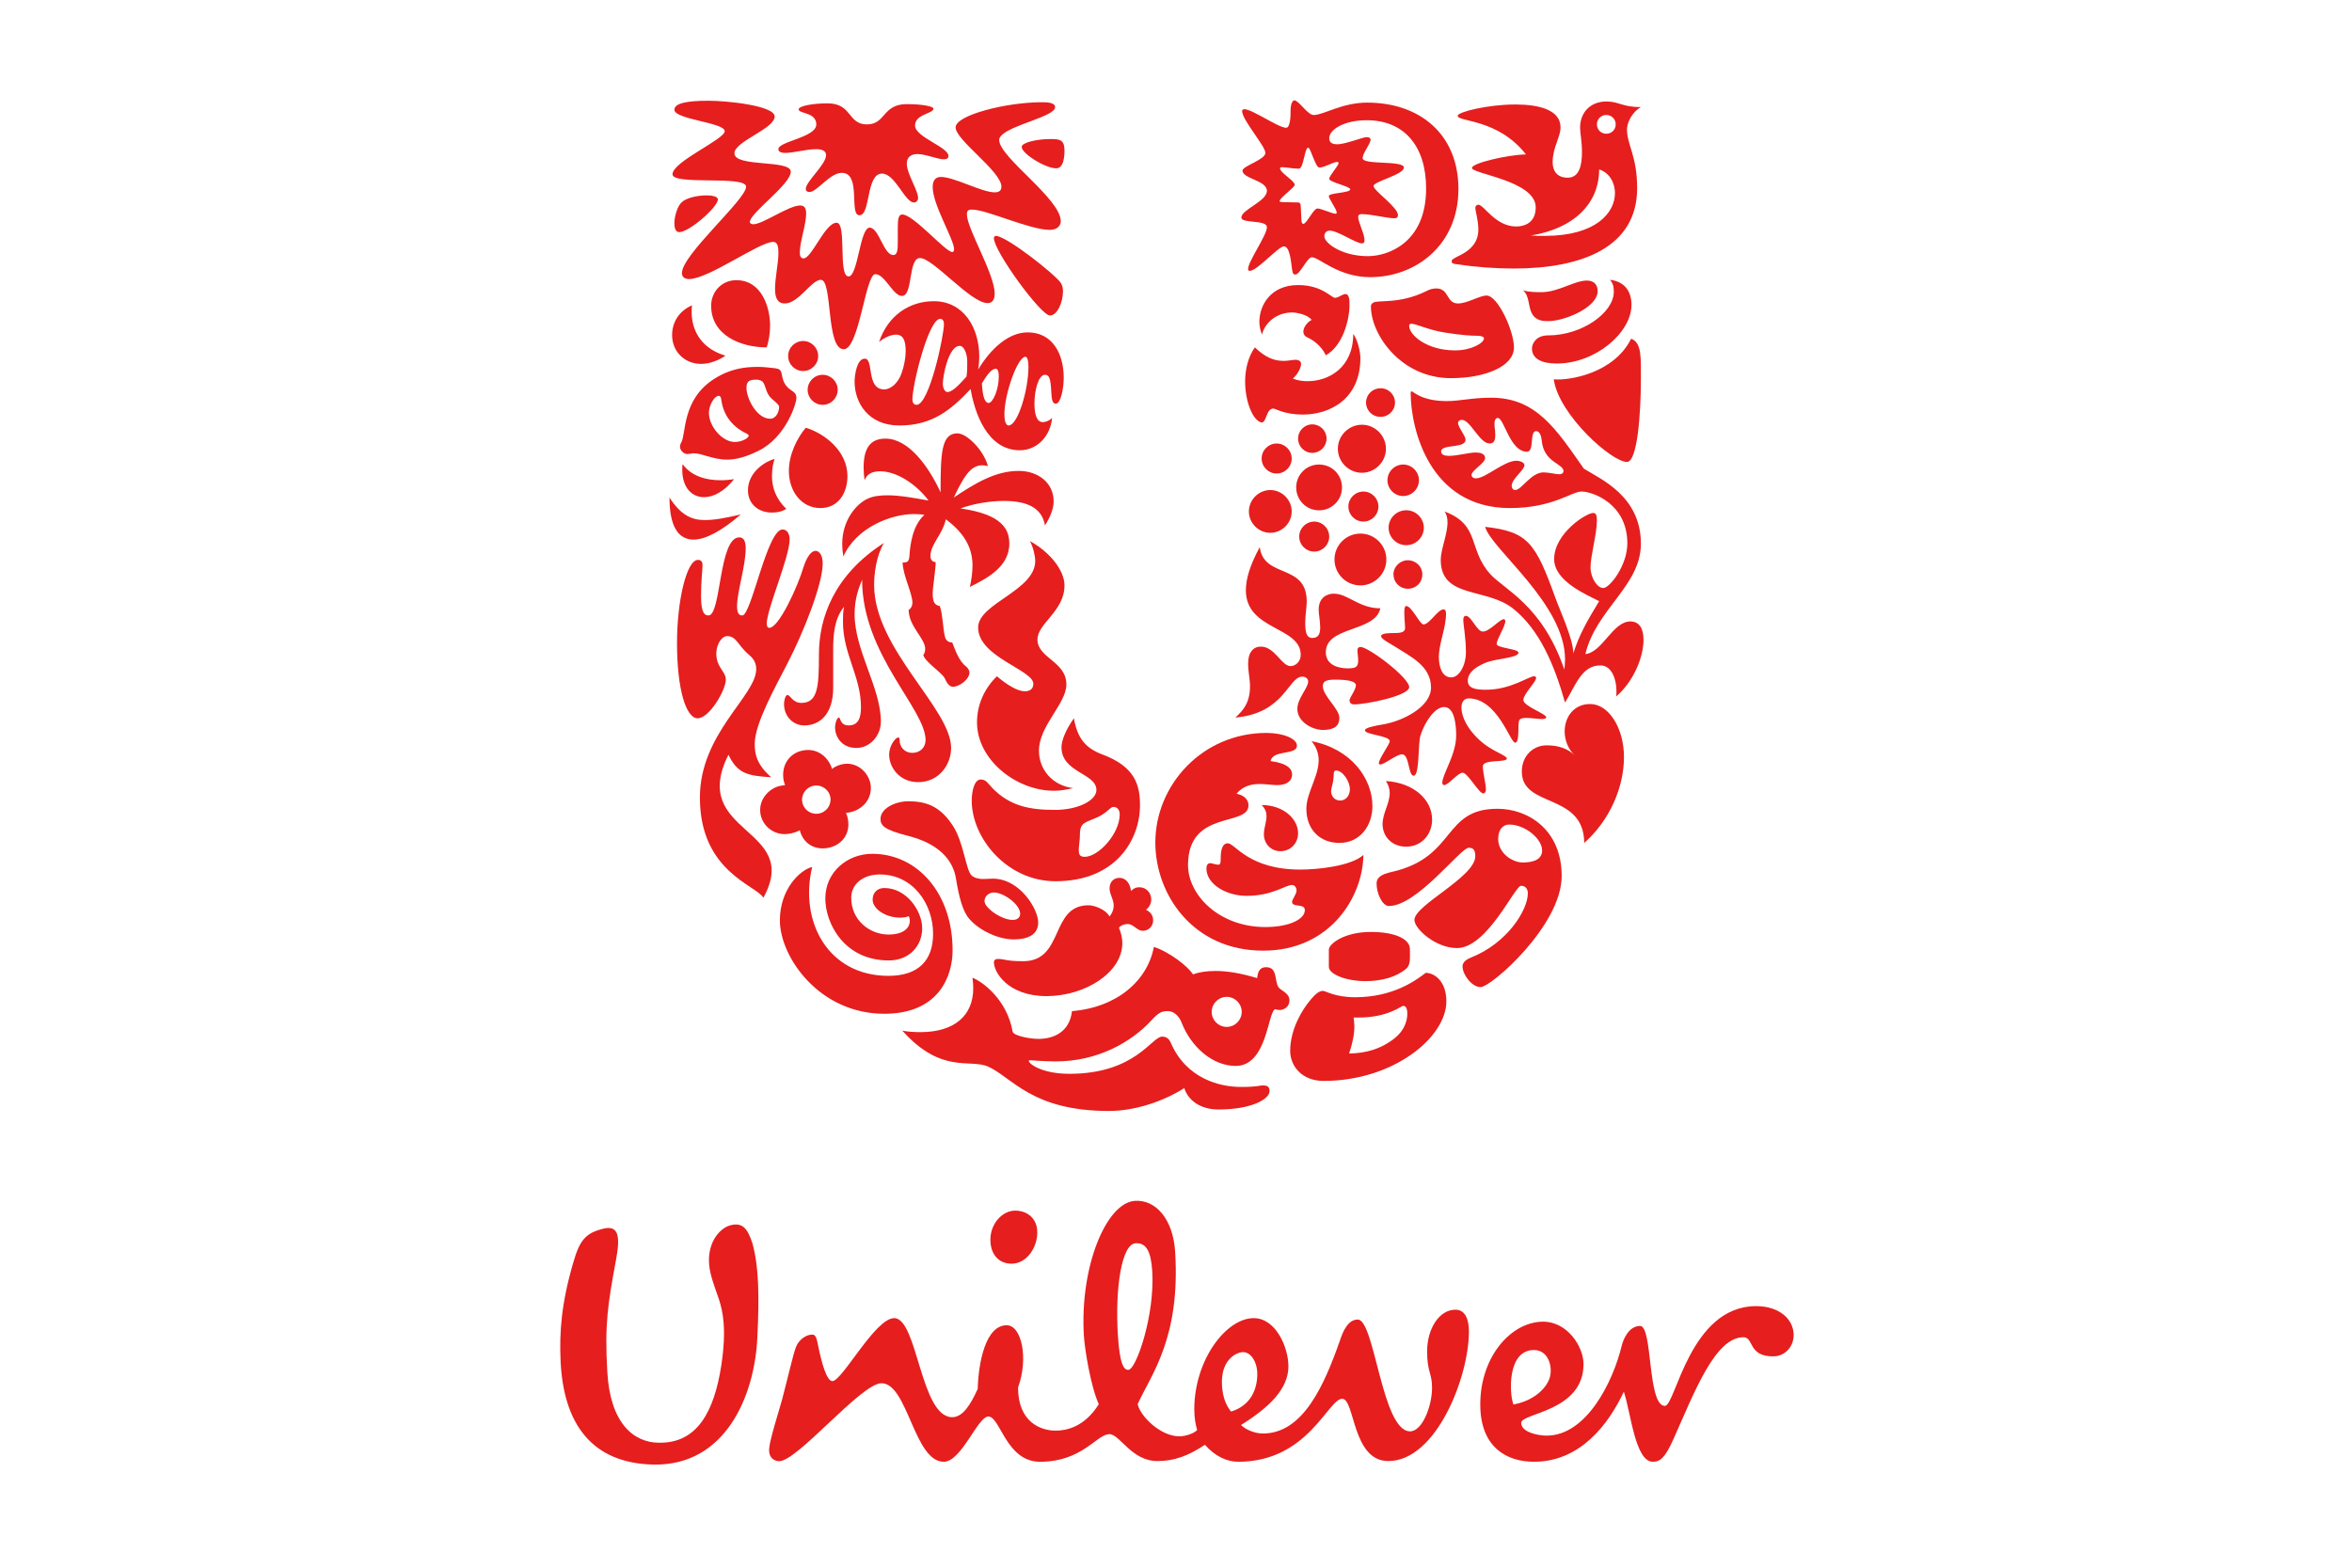 <?xml version="1.0" encoding="utf-8"?>
<!-- Generator: Adobe Illustrator 24.1.0, SVG Export Plug-In . SVG Version: 6.00 Build 0)  -->
<svg version="1.1" id="Ebene_1" xmlns="http://www.w3.org/2000/svg" xmlns:xlink="http://www.w3.org/1999/xlink" x="0px" y="0px"
	 viewBox="0 0 2260 1506.67" style="enable-background:new 0 0 2260 1506.67;" xml:space="preserve">
<style type="text/css">
	.st0{fill:#E61E1E;}
</style>
<g>
	<path class="st0" d="M1014.29,1374.95c10.19,0,27.72-3.3,41.5-25.39c-7.88-17.52-13.49-52.92-14.3-65.8
		c-4.07-65.93,21.34-127.95,49.15-129.65c20.37-1.23,36.68,18.06,38.56,49.3c5,82.15-22.35,116.45-36.03,146.01
		c2.31,11.47,21.75,31,40.11,31c6.78,0,14.98-3.4,17.04-6.14c-1.37-4.73-2.75-10.86-2.75-19.72c0-47.6,30.61-87.73,57.13-87.73
		c21.08,0,33.31,27.88,33.31,46.27c0,21.73-18.36,39.45-45.55,56.45c4.77,4.72,13.57,8.16,21.08,8.16
		c38.78,0,59.09-46.94,74.12-89.79c2.72-8.19,7.49-19.74,16.99-19.74c16.34,0,23.15,107.45,50.29,107.45
		c11.58,0,21.1-23.82,21.1-42.13c0-13.6-4.75-14.97-4.75-34.7c0-21.73,11.57-40.08,27.22-40.08c9.52,0,12.95,9.46,12.95,21.01
		c0,43.52-31.31,124.46-77.5,124.46c-34.74,0-32.02-59.83-44.25-59.83c-13.66,0-32.7,60.52-99.96,60.52
		c-10.94,0-22.46-5.44-31.95-16.34c-16.32,10.91-29.96,15.65-45.6,15.65c-25.13,0-36.01-25.84-46.21-25.84
		c-12.26,0-25.82,26.53-66.66,26.53c-32.63,0-38.09-43.49-49.61-43.49c-10.23,0-25.86,43.49-42.84,43.49
		c-28.6,0-34.67-75.48-59.87-75.48c-19.72,0-82.03,76.66-98.94,74.91c-6.81-0.71-9.66-5.81-8.95-12.6
		c0.95-9.4,9.05-34.58,12.34-46.5c5.5-20.67,10.55-43.34,13.36-50.58c2.8-7.28,10.36-12.49,16.41-11.92
		c3.06,0.29,3.98,5.98,4.92,10.68c3.43,16.81,8.23,33.96,13.64,33.96c9.54,0,41.1-60.52,59.44-60.52
		c22.48,0,25.17,95.21,55.74,95.21c10.23,0,17.73-12.21,24.5-27.21c0.7-25.21,7.48-61.16,27.88-61.16
		c14.3,0,21.12,31.93,10.87,59.83C978.24,1366.8,999.99,1374.95,1014.29,1374.95 M1558.27,1293.37
		c-8.43,34.95-33.97,86.37-72.09,86.37c-8.82,0-24.48-3.42-24.48-12.26c0-9.53,59.88-10.84,59.88-56.44
		c0-16.98-15.63-40.81-38.76-40.81c-30.6,0-60.45,33.34-60.45,79.58c0,41.45,25.76,55.06,51.58,55.06
		c44.92,0,72.09-36.76,86.37-67.34c6.82,20.4,10.86,67.34,27.91,67.34c6.78,0,11.57-3.41,19.75-21.75
		c20.33-45.59,40.07-97.93,67.3-97.93c10.17,0,4.08,18.38,28.55,18.38c11.54,0,19.66-9.52,19.66-20.45c0-15.65-14.26-27.84-36-27.84
		c-63.91,0-77.48,95.88-87.69,95.88c-17.02,0-11.57-76.84-23.83-76.84C1565.06,1274.33,1559.73,1287.3,1558.27,1293.37
		 M1107.18,1221.76c-1.19-18.99-5.78-27.57-15.99-26.89c-13.55,0.82-19.81,43.44-17.04,88.21c1.76,29.22,6.11,33.72,10.16,33.44
		C1091.81,1316.09,1109.79,1263.87,1107.18,1221.76 M996.59,1181.83c-0.96-10.89-9.5-18.33-21.07-18.33
		c-12.91,0-25.06,13.55-23.77,30.56c0.82,11.2,7.44,20.44,20.42,20.44C987.1,1214.5,997.97,1197.49,996.59,1181.83 M1208.11,1320.54
		c0-11.54-6.15-21.05-13.58-21.05c-6.18,0-20.42,6.76-20.42,28.54c0,17.06,6.07,25.15,8.83,28.6
		C1202.64,1350.51,1208.11,1334.14,1208.11,1320.54 M1473.94,1297.48c14.3,0,18.4,16.92,15,27.15
		c-3.44,10.19-15.65,21.79-34.7,25.19C1450.16,1339.6,1448.12,1297.48,1473.94,1297.48 M690.97,1249.2
		c-1.96-6.18-7.6-20.08-9.16-30.33c-3.4-22.72,8.48-37.68,19.39-41.11c12.25-3.41,17.02,2.72,21.75,17.02
		c6.13,21.75,6.81,50.29,4.75,91.09c-2.68,55.77-30.57,123.1-99.92,121.7c-59.86-1.31-86.35-40.09-89.1-99.24
		c-1.29-27.88,0.69-55.74,12.25-95.19c6.11-21.1,11.58-28.6,30.59-32.66c14.95-2.72,13.61,12.89,10.21,31.32
		c-7.46,40.79-10.91,60.48-8.16,106.74c2.67,48.95,25.16,68.01,49.64,68.01c36.71,0.69,53.02-29.9,59.85-74.14
		C698.46,1277.06,694.41,1260.06,690.97,1249.2 M1492.98,364.54c4.71,34.27,56.62,80.46,70.71,79.38c9.4-0.81,13-44.75,13-79.38
		c0-19.83,1.09-35.37-9.38-38.99C1550.7,359.12,1507.08,365.98,1492.98,364.54 M1495.86,349.38c37.49,0,71.8-29.94,71.8-56.29
		c0-12.28-5.79-22.38-20.58-24.17c2.52,3.25,3.61,5.78,3.61,11.54c0,19.85-30.26,41.87-63.12,41.87c-11.93,0-15.53,8.28-15.53,12.62
		C1472.05,345.06,1481.8,349.38,1495.86,349.38 M1487.93,308.61c-5.04,0-12.28,0-16.26-7.93c-3.25-6.5-2.17-16.97-8.3-21.67
		c6.13,1.8,12.64,1.8,17.7,1.8c16.26,0,31.79-11.18,43.7-11.18c7.86,0,10.39,5.07,10.39,10.1
		C1535.16,295.63,1503.11,308.61,1487.93,308.61 M680.82,591.49c12.25,0,9.72-75.06,29.58-75.06c4.69,0,6.13,4.69,6.13,10.48
		c0,16.95-8.3,41.85-8.3,55.55c0,6.86,1.8,9.03,5.05,9.03c8.67,0,23.82-82.64,38.62-82.64c4.69,0,6.85,4.69,6.85,9.4
		c0,17.31-22.01,67.1-22.01,81.18c0,2.15,0.73,3.96,2.52,3.96c9.03,0,27.07-38.96,32.83-58.44c3.25-10.11,7.59-15.53,11.55-15.53
		c3.61,0,6.86,3.98,6.86,12.28c0,19.48-18.06,65.3-33.91,95.99c-12.26,23.8-31.39,58.07-31.39,77.2c0,9.74,1.78,19.83,15.88,32.12
		c-23.11-1.44-32.49-3.61-41.13-21.65c-38.6,76.85,71.08,69.28,33.54,137.47c-6.86-12.25-60.98-24.89-60.98-96.34
		c0-61.7,54.12-97.77,54.12-123.41c0-5.03-1.77-9.37-6.49-13.35c-11.91-10.11-12.28-18.38-21.63-18.38
		c-6.88,0-15.18,15.86-6.53,29.93c2.9,4.69,5.43,7.57,5.43,11.91c0,10.09-15.89,37.15-27.05,37.15c-11.18,0-19.84-27.75-19.84-72.52
		c0-39.69,9.01-79.73,20.19-79.73c3.25,0,4.33,2.17,4.33,5.05c0,4.69-1.44,14.07-1.44,29.93
		C673.61,590.04,677.57,591.49,680.82,591.49"/>
	<path class="st0" d="M772.81,697.2c15.17,0,27.78-11.2,27.78-36.07v-36.82c0-14.06,1.09-29.93,10.48-41.13
		c-1.08,4.69-1.08,9.76-1.08,14.43c0,31.03,17.31,52.33,17.31,82.27c0,11.16-3.25,17.31-11.89,17.31c-8.32,0-7.59-7.59-9.4-7.59
		c-1.44,0-3.61,4.69-3.61,9.76c0,7.57,5.42,19.48,20.56,19.48c13.01,0,23.46-11.91,23.46-25.26c0-32.45-25.25-68.55-25.25-103.17
		c0-15.18,3.96-25.28,7.21-33.22c0,71.82,60.98,124.13,60.98,154.06c0,6.86-5.04,12.28-12.61,12.28c-8.32,0-12.28-6.5-12.28-11.57
		c0-2.52-0.37-3.23-1.44-3.23c-2.15,0-8.66,7.21-8.66,16.62c0,11.89,9.73,26.34,27.79,26.34c20.55,0,31.74-17.34,31.74-32.84
		c0-37.88-73.97-95.25-73.97-156.59c0-10.47,1.8-27.42,9.38-40.42c-47.64,30.66-62.41,71.45-62.41,107.18
		c0,31.03-1.08,46.51-16.95,46.51c-8.32,0-10.47-7.56-13.36-7.56c-2.18,0-3.25,6.49-3.25,8.28
		C753.33,689.61,763.09,697.2,772.81,697.2 M1398.12,336.75c15.89,0,27.81-7.21,27.81-11.55c0-1.43-2.17-2.52-6.88-2.52
		c-4.69,0-14.08-0.36-31.78-3.24c-15.17-2.54-26.73-8.3-31.07-8.3c-1.44,0-2.17,0.72-2.17,1.8
		C1354.05,322.32,1371.39,336.75,1398.12,336.75 M1319.47,290.93c4.58-3.07,24.91,1.79,51.21-11.2c2.86-1.62,6.09-2.49,9.37-2.52
		c12.65,0,9.38,14.43,20.97,14.43c9.01,0,20.58-7.59,27.44-7.59c10.76,0,26.28,33.93,26.28,49.8c0,18.41-27.72,29.59-60.6,29.59
		c-47.94,0-76.85-41.84-76.85-68.91C1317.29,292.37,1318.39,291.64,1319.47,290.93 M780.4,833.22c-11.9,2.9-31.03,21.63-31.03,51.26
		c0,35.35,37.89,89.84,100.31,89.84c52.66,0,65.66-36.44,65.66-61c0-54.49-33.54-92.74-77.2-92.74c-23.82,0-45.1,17.35-45.1,42.94
		c0,23.83,18.04,59.54,60.98,59.54c20.21,0,32.1-14.43,32.1-31.02c0-16.24-14.79-38.6-36.44-38.6c-6.5,0-11.18,4.3-11.18,11.16
		c0,8.65,11.91,17.33,26.7,17.33c3.61,0,6.49-0.71,7.95-1.44c0.71,1.08,1.08,2.89,1.08,4.33c0,8.3-7.96,13.36-20.21,13.36
		c-18.4,0-36.09-13.72-36.09-35.4c0-12.96,11.19-22.35,27.42-22.35c32.12,0,51.24,28.5,51.24,57.02c0,25.59-14.06,40.42-42.93,40.42
		C795.91,937.89,767.77,885.92,780.4,833.22 M1164.29,972.51c0.02,7.96,6.47,14.41,14.43,14.43c7.95,0,14.43-6.49,14.43-14.43
		s-6.48-14.45-14.43-14.45C1170.76,958.1,1164.32,964.55,1164.29,972.51 M1192.27,1044.63c17.3,0,16.41-1.44,21.83-1.44
		c5.4,0,5.78,3.25,5.78,5.42c0,7.94-17.7,17.7-49.08,17.7c-18.41,0-29.59-9.76-32.84-20.58c-18.02,11.54-45.45,22-72.52,22
		c-73.96,0-92.72-32.13-115.81-42.57c-17.7-7.94-44.76,7.59-82.63-34.64c5.05,1.09,11.91,1.45,17.33,1.45
		c33.17,0,50.85-16.23,50.85-42.23c0-3.25-0.35-6.81-0.73-10.05c10.11,3.96,33.22,21.26,38.62,51.9c0.73,3.62,15.52,6.86,24.88,6.86
		c13.01,0,29.61-5.42,32.12-26.68c43.31-3.61,72.54-29.22,78.68-61.72c15.5,5.06,33.17,19.14,37.5,26.37
		c6.13-2.17,13.35-3.25,21.65-3.25c11.54,0,24.54,2.17,40.05,6.87c0.73-4.7,1.45-10.48,8.67-10.48c10.82,0,7.93,11.91,11.54,18.73
		c1.81,3.61,10.86,5.78,10.86,13c0,6.87-5.81,9.4-9.4,9.4c-1.46,0-3.25-0.35-4.35-0.71c-7.2,2.52-7.56,54.46-37.88,54.46
		c-22.36,0-42.92-18.4-51.95-41.47c-2.54-6.86-7.93-11.2-13-11.2c-5.75,0-9.01,1.09-15.85,8.67
		c-19.48,21.26-51.97,39.66-92.01,39.66c-12.29,0-22.01-1.09-24.55-1.09c-1.44,0-1.44,0.35-1.44,0.72
		c0,2.54,12.26,12.29,38.97,12.29c63.5,0,79.02-35.74,89.12-35.74c1.44,0,5.76,0,8.28,5.78
		C1139.75,1036.68,1172.06,1044.63,1192.27,1044.63 M1411.12,814.81c-7.57,0-49.49,55.93-76.48,55.93
		c-6.5,0-11.91-12.28-11.91-21.62c0-5.06,3.22-8.67,14.81-11.19c62.04-14.1,48.31-60.64,101.32-60.64
		c29.22,0,61.73,19.86,61.73,64.61c0,47.64-67.79,106.79-77.91,106.79c-8.31,0-17.33-11.89-17.33-19.83c0-2.51,1.09-5.78,8.3-8.66
		c34.59-13.74,54.43-45.47,54.43-61.73c0-3.61-1.8-7.17-6.5-7.17c-6.11,0-32.39,59.87-61.65,59.87c-20.22,0-40.81-18.38-40.81-27.05
		c0-14.43,58.49-41.13,58.49-61.35C1417.61,815.17,1414.01,814.81,1411.12,814.81 M1450.03,792.45c-5.05,0-10.45,3.98-10.45,13.74
		c0,10.79,8.3,17.65,13,19.82c2.52,1.44,6.5,2.9,10.43,2.9c10.48,0,18.79-2.9,18.79-11.57
		C1481.79,806.18,1465.55,792.45,1450.03,792.45 M776.06,374.63c0.03,7.97,6.48,14.43,14.45,14.45c7.96-0.04,14.4-6.49,14.41-14.45
		c-0.03-7.95-6.46-14.39-14.41-14.43C782.55,360.22,776.09,366.66,776.06,374.63 M757.31,342.16c0.03,7.95,6.46,14.4,14.42,14.43
		c7.94,0,14.45-6.5,14.45-14.43c0-7.92-6.5-14.43-14.45-14.43C763.77,327.76,757.34,334.2,757.31,342.16 M744.31,441.01
		c-8.31,2.17-25.61,12.28-25.61,30.3c0,13,10.08,21.29,22.73,21.29c6.49,0,11.18-1.44,14.06-3.61c-10.09-9.74-13.7-20.57-13.7-31.38
		C741.8,450.04,742.88,445.35,744.31,441.01 M655.93,446.08c-0.36,1.81-0.36,3.61-0.36,5.4c0,16.95,9.01,26.34,20.92,26.34
		c9,0,19.48-5.42,28.85-17.33c-4.29,0.72-8.64,1.08-13,1.06C679.02,461.56,664.58,457.99,655.93,446.08 M643.29,478.18
		c0,27.42,8.3,40.42,23.08,40.42c11.55,0,27.07-8.3,45.45-24.18c-14.06,3.26-24.88,5.4-34.62,5.4
		C664.21,499.83,654.13,494.78,643.29,478.18 M736.75,333.86c1.8-5.78,3.23-12.97,3.23-20.92c0-17.31-7.94-43.67-32.47-43.67
		c-14.06,0-24.19,11.18-24.19,24.54C683.32,322.33,711.83,333.86,736.75,333.86 M706.06,424.79c-11.9,0-24.89-14.79-24.89-28.14
		c0-7.21,5.4-16.24,9.38-16.24c1.44,0,2.17,1.09,2.52,3.62c2.18,17.67,13.71,27.78,24.55,32.81c1.09,0.73,1.79,1.09,1.79,1.81
		C719.41,421.18,712.56,424.78,706.06,424.79 M739.27,380.76c2.49,3.4,9.38,7.59,9.38,10.12c0,5.04-2.9,11.55-8.67,11.55
		c-12.64,0-22.73-19.12-22.73-29.96c0-6.85,3.98-7.56,9.37-7.56c2.54,0,3.61,0.35,5.42,1.44
		C735.29,368.14,735.29,375.36,739.27,380.76 M654.49,425.52c-0.68,1.12-1.09,2.52-1.09,3.98c0,3.23,3.61,6.84,6.85,6.84
		c2.9,0,4.69-0.71,6.13-0.71c8.66,0,18.4,6.11,32.47,6.11c8.28,0,18.04-2.52,30.3-8.64c25.96-13.01,36.09-45.11,36.09-50.53
		c0-6.86-5.51-5.97-10.13-12.28c-4.59-6.28-2.83-11.86-5.76-14.79c-1.68-1.68-6.84-1.8-13.36-2.52c-2.64-0.26-5.28-0.38-7.93-0.36
		c-11.91,0-26.02,1.45-41.85,11.55C654.91,384.14,659.52,417.21,654.49,425.52 M774.26,411.09c-7.94,9.36-16.24,25.25-16.24,41.48
		c0,19.48,11.93,35.71,30.32,35.71c17.67,0,25.96-15.14,25.96-30.65C814.31,433.46,792.31,416.49,774.26,411.09 M697.06,341.8
		c0,0-10.48,7.92-23.46,7.92c-15.5,0-27.78-11.54-27.78-27.76c0-11.2,5.78-22.73,19.12-28.51c-0.35,2.18-0.35,3.97-0.35,6.14
		C664.58,320.15,676.12,335.67,697.06,341.8 M1333.19,461.57c0,8.31,6.87,15.17,15.07,15.17c8.36-0.04,15.13-6.81,15.18-15.17
		c0-8.28-6.86-15.13-15.17-15.13C1340.06,446.44,1333.19,453.29,1333.19,461.57 M1334.27,507.03c0,9.35,7.58,16.94,16.94,16.94
		c9.35,0,16.94-7.58,16.94-16.94c-0.17-9.35-7.9-16.8-17.25-16.63C1341.78,490.58,1334.44,497.92,1334.27,507.03 M1282.28,537.71
		c0.03,13.75,11.17,24.88,24.92,24.91c13.71,0,24.92-11.2,24.92-24.91c0-13.71-11.21-24.9-24.92-24.9
		C1293.45,512.83,1282.31,523.97,1282.28,537.71 M1295.63,486.85c0.02,7.97,6.48,14.42,14.45,14.43
		c7.96-0.02,14.41-6.47,14.43-14.43c-0.02-7.96-6.47-14.41-14.43-14.43C1302.12,472.43,1295.67,478.88,1295.63,486.85
		 M1248.39,515.71c0.02,7.94,6.43,14.37,14.37,14.42c7.96,0,14.46-6.47,14.46-14.42s-6.5-14.43-14.47-14.43
		C1254.82,501.33,1248.41,507.77,1248.39,515.71 M1285.52,431.3c0,12.62,10.47,23.07,23.1,23.07c12.65,0,23.12-10.45,23.12-23.07
		c0-12.65-10.47-23.1-23.12-23.1C1295.99,408.2,1285.52,418.65,1285.52,431.3 M1312.6,386.9c0,7.57,6.13,13.7,13.7,13.7
		c0.01,0,0.01,0,0.02,0c7.57,0.22,13.89-5.74,14.11-13.32c0.22-7.57-5.74-13.89-13.32-14.11c-0.26-0.01-0.53-0.01-0.79,0
		C1318.75,373.18,1312.6,379.32,1312.6,386.9L1312.6,386.9 M1247.32,421.54c-0.02,7.55,6.08,13.7,13.64,13.72
		c7.57,0,13.71-6.14,13.71-13.71c0-7.57-6.14-13.71-13.71-13.71C1253.41,407.87,1247.31,414,1247.32,421.54 M1245.51,468.43
		c-0.09,12.08,9.63,21.93,21.71,22.02c0.08,0,0.15,0,0.23,0c12.09,0.09,21.97-9.65,22.05-21.74c0-0.09,0-0.18,0-0.28
		c0-12.25-9.77-21.99-22.05-21.99c-12.07-0.05-21.89,9.7-21.94,21.77C1245.51,468.29,1245.51,468.36,1245.51,468.43 M1200.03,491.54
		c0,11.2,9.37,20.55,20.57,20.55c11.18,0,20.58-9.35,20.58-20.55c0-11.18-9.4-20.57-20.58-20.57
		C1209.4,470.97,1200.03,480.36,1200.03,491.54 M1212.29,440.67c0.03,7.95,6.46,14.4,14.42,14.43c7.96,0,14.47-6.5,14.47-14.43
		c0-7.92-6.5-14.43-14.47-14.43C1218.75,426.27,1212.32,432.71,1212.29,440.67 M1338.96,551.79c0-7.21,6.5-13.35,13.64-13.35
		c7.96,0,14.09,6.13,14.09,13.35c0,8.3-6.13,14.07-14.09,14.07C1345.47,565.86,1338.96,560.09,1338.96,551.79 M1348.27,966.74
		c1.81,0,3.98,1.06,3.98,7.59c0,7.93-3.61,18.38-16.54,26.68c-9.03,6.13-21.31,11.2-39.37,11.52c2.88-8.64,5.05-17.67,5.05-26.29
		c0-2.9-0.34-5.06-0.71-8.3h4.71C1333.91,977.93,1346.2,966.74,1348.27,966.74 M1351.17,931.01c2.93-2.47,3.61-6.49,3.61-10.47v-8.3
		c0-10.47-15.8-16.58-37.48-16.58c-26.36,0-40.43,11.87-40.43,16.94v16.62c0,6.86,15.89,13.72,35.38,13.72
		C1327.77,942.93,1341.86,938.97,1351.17,931.01 M1369.93,934.99c-9.38,7.24-31.32,23.43-67.81,23.43c-19.5,0-28.17-6.13-31.07-6.13
		c-3.61,0-7.59,3.61-11.55,8.31c-8.58,10.11-19.78,28.88-19.78,49.43c0,14.43,11.2,28.82,32.05,28.82
		c67.54,0,118.02-42.2,118.02-76.45C1389.81,942.93,1378.27,934.99,1369.93,934.99 M1382.58,631.54c0,9.01,2.9,19.48,11.93,19.48
		c7.57,0,14.07-11.53,14.07-24.17c0-14.43-2.52-25.63-2.52-31.41c0-2.51,1.08-3.59,2.52-3.59c5.42,0.35,10.49,15.14,16.26,15.14
		c6.51,0,16.18-11.91,20.15-11.91c1.09,0,1.44,1.44,1.44,1.8c0,5.42-8.3,17.35-8.3,22.02c0,3.96,20.94,4.69,20.94,8.3
		c0,5.42-21.94,5.42-32.41,10.11c-10.11,4.32-16.26,9.74-16.26,16.95s7.21,8.65,17.35,8.65c24.1,0,41.06-12.98,46.46-12.98
		c1.09,0,1.8,0.73,1.8,1.81c0,3.61-12.26,15.5-12.26,20.92c0,6.13,22.39,13.33,22.04,16.94c-0.35,1.09-1.81,1.44-4.33,1.44
		c-3.98,0-10.12-1.07-14.82-1.07c-2.88,0-5.4,0.35-6.5,1.8c-2.49,2.9,0.73,22-4.29,22c-4.71,0-16.99-42.55-44.7-42.55
		c-3.98,0-6.86,3.23-6.86,8.66c0,14.42,14.07,31.01,27.44,38.96c6.05,3.96,16.18,7.94,16.18,10.11c0,4.31-23.04,0.35-23.04,7.56
		c0,6.5,2.89,16.26,2.89,22.02c0,1.81-0.37,3.96-2.54,3.96c-4.32,0-14.81-19.84-19.87-19.84c-4.32,0-13.71,11.9-17.7,11.9
		c-1.07,0-1.78-1.09-1.78-2.14c0-8.32,13.35-27.07,13.35-45.48c0-8.66-1.08-27.42-11.57-27.42c-8.66,0-18.41,13.7-22.75,27.42
		c-2.52,7.93-0.72,38.6-6.49,38.6c-5.42,0-3.98-20.56-11.21-20.56c-5.32,0-16.87,9.74-20.86,9.74c-0.71,0-1.44-0.37-1.44-1.09
		c0-4.32,10.47-18.39,10.47-21.29c0-5.4-23.83-6.11-23.83-10.45c0-2.52,9.38-4.33,18.05-5.78c18.35-3.25,45.44-16.6,45.44-35.34
		c0-20.93-20.25-29.96-33.51-38.64c-6.87-4.32-14.45-7.91-14.45-10.81s8.67-2.89,12.28-2.89c5.4,0,10.76-0.36,10.76-4.68
		c0-3.26-0.74-9.74-0.74-14.79c0-3.62,0.37-6.52,1.83-6.52c5.4,0,12.99,17.69,16.59,17.69c5.78,0,13.72-14.43,19.16-14.43
		c1.78,0,2.51,1.09,2.51,4.33C1389.44,603.38,1382.58,618.53,1382.58,631.54 M1210.47,525.82c3.98,30.67,45.15,15.15,45.15,52.31
		c0,5.42-1.44,13.36-1.44,20.19c0,7.96,0.71,14.82,6.78,14.82c6.13,0,7.59-4.33,7.59-10.11c0-5.79-1.45-13-1.45-16.96
		c0-12.64,9.03-15.52,14.45-15.52c13.74,0,24.21,14.08,44.78,14.08c-4.69,23.08-52.37,16.94-52.37,42.21
		c0,12.64,12.65,15.5,20.96,15.5c7.59,0,10.13-1.09,10.13-7.56c0-3.62-0.74-7.59-0.74-10.11c-0.02-1.58,1.25-2.88,2.83-2.9
		c0.03,0,0.05,0,0.08,0c7.95,0,46.86,29.59,46.86,38.62c0,8.28-41.1,16.59-53.01,16.59c-3.61,0-4.33-2.52-4.33-3.96
		c0-2.52,6.13-10.11,6.13-14.43c0-3.23-5.4-5.4-19.87-5.4c-6.86,0-11.91,0.71-11.91,6.15c0,9.72,15.89,21.63,15.89,30.64
		c0,7.21-4.33,11.55-15.89,11.55c-9.76,0-24.48-7.59-24.48-20.21c0-10.09,10.4-20.19,10.4-26.32c0-1.81-1.37-4.71-5.71-4.71
		c-13.36,0-16.98,35.35-64.27,39.32c7.59-6.84,14.08-14.42,14.08-29.92c0-7.59-1.8-13.74-1.8-22.02c0-10.82,5.05-16.24,12.26-16.24
		c13.35,0,19.84,18.75,28.52,18.75c4.71,0,9.76-4.31,9.76-10.81c0-27.42-52.71-23.46-52.71-62.06
		C1197.13,556.84,1200.72,543.86,1210.47,525.82"/>
	<path class="st0" d="M1279.02,760.34c0,5.04,3.61,9.03,8.67,9.03c5.78,0,9.4-5.07,9.4-10.84c0-7.56-6.87-18.04-13.38-18.04
		c-2.9,0-1.79,4.33-2.54,9.02C1280.81,753.11,1279.02,757.44,1279.02,760.34 M1260.25,712.35c37.9,7.21,58.49,35.72,58.49,62.42
		c0,18.41-11.55,35.33-31.78,35.33c-18.41,0-31.7-12.6-31.7-32.82c0-15.15,11.83-31.02,11.83-46.54
		C1267.09,724.62,1265.29,718.48,1260.25,712.35 M1212.29,773.7c3.59,3.58,4.69,7.2,4.69,10.81c0,5.42-2.53,11.19-2.53,17.33
		c0,8.65,6.49,16.23,15.86,16.23c10.13,0,17-7.96,17-17.3C1247.32,787.05,1233.2,773.7,1212.29,773.7 M1331.74,750.61
		c2.52,3.93,3.61,7.91,3.61,11.52c0,10.12-6.86,19.48-6.86,29.97c0,11.91,9.03,21.63,22.68,21.63c14.81,0,24.92-11.89,24.92-25.96
		C1376.09,768.64,1358.77,752.41,1331.74,750.61 M1220.95,731.46c16.62,2.16,20.59,7.94,20.59,12.65c0,7.92-7.23,10.43-14.11,10.43
		c-5.05,0-10.82-1.06-16.96-1.06c-7.94,0-15.87,1.79-22.38,9.38c4.69,0.73,11.55,3.96,11.55,11.19c0,20.92-58.1,3.6-58.1,57.37
		c0,28.5,29.59,59.54,74.33,59.54c23.12,0,37.93-7.59,37.93-16.26c0-6.84-12.26-2.16-12.26-7.94c0-2.52,4.32-7.23,4.32-11.2
		c0-1.76-1.44-5.02-4.32-5.02c-6.52,0-18.79,10.44-43.7,10.44c-19.48,0-38.61-11.16-38.61-26.33c0-3.23,1.44-5.06,3.61-5.06
		s5.05,1.45,7.57,1.45c2.19,0,2.54-1.45,2.54-5.42s0-15.16,6.84-15.16c6.86,0,19.86,25.27,69.68,25.27
		c16.54,0,48.67-3.25,60.6-14.07c-0.37,39.69-31.42,92-96.35,92c-67.47,0-103.57-54.13-103.57-103.92
		c0-55.21,45.09-105.34,106.82-105.34c15.86,0,29.24,5.39,29.24,12.25C1246.22,726.07,1222.76,720.3,1220.95,731.46 M987.5,319.43
		c23.82,0,34.62,20.57,34.62,43.66c0,10.09-2.86,24.9-7.56,24.9c-4.69,0-3.97-8.3-4.69-15.89c-0.73-9.73-2.52-11.89-5.78-11.89
		c-6.14,0-10.09,14.42-10.09,27.78c0,8.28,1.44,17.68,7.93,17.68c3.61,0,6.86-1.81,9.01-3.98c-1.44,16.6-13.72,31.05-31.03,31.05
		c-31.75,0-43.66-37.18-47.26-58.83c-19.12,20.21-36.79,35.01-68.55,35.01c-29.58,0-42.94-21.64-42.94-42.21
		c0-6.15,2.16-22.02,9.76-22.02c9.01,0,1.09,29.57,18.75,29.57c4.33,0,12.26-3.61,16.6-15.5c2.52-7.23,3.98-14.79,3.98-21.29
		c0-9.76-2.18-15.87-9.37-15.87c-6.15,0-13.74,4.68-16.26,7.2c8.67-25.99,29.59-39.33,52.67-39.33c28.52,0,43.67,25.27,43.67,53.41
		c0,3.96-0.37,8.3-1.09,12.26C952.14,334.93,969.11,319.43,987.5,319.43 M959.71,362c0-6.13-1.44-7.57-2.88-7.57
		c-3.61,0-7.57,4.33-13.35,14.07c0.73,13,2.9,18.77,6.5,18.77C953.93,387.28,959.71,374.62,959.71,362 M910.28,376.79
		c3.96,0,9.03-4.33,18.41-14.79c0.73-4.69,0.73-9.03,0.73-14.43c0-7.21-2.9-15.16-7.21-15.16c-10.84,0-16.25,28.88-16.25,36.47
		C905.95,373.19,908.11,376.79,910.28,376.79 M969.11,408.92c9.01,0,19.11-34.66,19.11-56.3c0-4.69-0.71-9.73-2.88-9.73
		c-7.59,0-20.21,35.72-20.21,55.2C965.12,405.67,966.94,408.92,969.11,408.92 M880.71,389.07c12.26,0,26.31-66.39,26.31-77.58
		c0-2.9-1.07-5.07-3.59-5.07c-11.18,0-26.7,63.15-26.7,77.22C876.73,386.19,877.46,389.07,880.71,389.07"/>
	<path class="st0" d="M920.02,416.48c-15.52,0-16.23,18.79-16.23,56.65c-11.54-24.89-30.67-51.59-53.04-51.59
		c-15.14,0-20.92,10.12-20.92,27.77c0,3.62,0.35,9.05,1.09,12.26c1.79-6.11,7.59-8.64,14.78-8.64c15.52,0,34.29,11.89,46.55,28.13
		c-14.07-2.52-27.79-5.04-39.33-5.04c-7.21,0-13.72,0.73-19.12,3.25c-10.47,4.67-24.54,20.19-24.54,43.65
		c0,3.61,0.37,7.57,1.1,11.91c12.62-28.15,46.18-40.78,67.82-40.78c4.33,0,7.57,0.36,10.09,0.72c-11.18,10.09-13.7,27.8-14.43,39.69
		c-0.35,5.78-2.52,6.15-6.49,6.15c0,11.89,9.38,29.59,9.38,38.6c0,3.23-1.81,6.13-3.61,6.86c0,15.88,15.87,27.42,15.87,37.52
		c0,2.52-0.73,4.69-1.81,5.78c1.09,6.5,18.54,17.42,20.81,22.89c2.77,6.65,5.89,7.79,7.7,7.79c6.13,0,15.86-7.24,15.86-13.72
		c0-2.16-1.8-4.69-3.22-5.78c-6.86-5.04-10.48-15.87-13.36-23.08c-2.54,0-5.81-1.07-6.94-5.31c-1.98-7.48-2.07-21.39-4.97-29.71
		c-4.69-1.06-6.86-2.88-6.86-12.6c0-4.71,2.9-23.11,2.9-29.61c-2.17,0-5.05-1.44-5.05-5.78c0-11.53,11.55-20.55,14.79-35.35
		c20.58,15.14,25.62,30.66,25.62,44.38c0,7.2-1.09,14.07-2.52,20.58c15.16-7.59,37.89-18.77,37.89-41.5
		c0-13.36-6.13-28.15-46.9-33.93c12.62-4.69,28.51-7.2,41.85-7.2c23.09,0,36.44,7.2,39.32,23.43c4.69-7.2,8.32-15.52,8.32-23.07
		c0-17.7-14.82-29.23-33.57-29.23c-22,0-41.49,11.54-62.42,25.63c9.4-19.48,15.87-31.03,27.42-31.03c1.81,0,3.62,0.37,5.42,0.73
		C944.92,432.01,928.7,416.48,920.02,416.48 M1527.96,676.62c18.06,0,32.49,23.46,32.49,50.89c0,29.2-13.72,60.96-38.18,82.6
		c-0.37-48.68-59.98-33.17-59.98-68.53c0-15.15,10.84-25.26,23.85-25.26c11.57,0,20.58,3.25,27.08,9.76
		c-6.5-6.13-9.76-14.81-9.76-23.08C1503.46,689.24,1512.13,676.62,1527.96,676.62 M1260.25,307.51c-2.9-4.69-13.66-7.2-18.71-7.2
		c-15.91,0-26.73,11.18-28.9,21.29c-1.44-3.62-2.54-7.95-2.54-12.28c0-15.87,10.84-35.35,37.22-35.35
		c23.03,0,32.05,12.26,35.31,12.26c3.6,0,7.21-3.62,10.11-3.62c3.97,0,3.97,6.15,3.97,10.49c0,14.41-6.49,39.32-22.75,48.34
		c-2.9-6.14-8.67-12.99-17.99-17.31c-2.21-0.88-3.65-3.04-3.61-5.42C1252.37,314.75,1255.97,309.68,1260.25,307.51 M1205.78,333.86
		c9.39,9.03,17.67,13,27.78,13c4,0,8.69-1.07,11.23-1.07c3.24,0,5.4,1.42,5.4,3.95c0,3.97-3.61,10.47-7.94,14.08
		c4.33,1.8,9.03,2.53,14.09,2.53c20.5,0,43.97-13.01,43.97-45.47c4.34,5.76,6.88,17.68,6.88,23.08c0,39.33-28.9,54.48-55.54,54.48
		c-17.35,0-26.02-5.78-28.2-5.78c-6.83,0-6.47,13.72-11.16,13.36c-8.31-1.44-15.87-19.85-15.87-39.33
		C1196.42,355.15,1199.3,342.88,1205.78,333.86 M896.93,104.39c0-2.17-10.82-4.33-25.61-4.33c-23.45,0-20.21,19.5-38.23,19.5
		c-18.77,0-14.09-20.23-37.9-20.23c-14.44,0-27.77,2.54-27.77,5.78c0,4.33,16.95,2.54,16.95,14.45c0,12.62-36.44,16.24-36.44,23.82
		c0,2.51,2.86,3.59,6.47,3.59c7.95,0,20.57-3.6,29.6-3.6c5.06,0,9.75,1.07,9.75,5.77c0,9.02-19.5,25.27-19.5,32.49
		c0,2.17,1.8,2.9,3.61,2.9c7.21,0,19.48-18.41,31.03-18.41c19.12,0,6.51,40.77,16.96,40.77c10.84,0,6.15-40.06,21.65-40.06
		c12.65,0,22.02,27.78,30.68,27.78c2.17,0,3.98-1.79,3.98-4.33c0-7.56-10.84-23.09-10.84-33.18c0-6.13,4.33-9.03,10.11-9.03
		c8.28,0,19.48,5.05,25.59,5.05c2.18,0,4.34-0.71,4.34-3.23c0-8.66-32.1-18.04-32.1-29.22
		C879.26,109.44,896.93,109.44,896.93,104.39 M981.73,141.2c0,6.49,22.73,20.57,33.2,20.57c6.11,0,7.92-8.3,7.92-16.98
		c0-10.81-4.67-11.16-14.07-11.16C996.89,133.62,981.73,136.87,981.73,141.2 M1019.27,212.63c0-21.64-58.55-60.96-59.18-77.92
		c-0.06-1.55,0.78-3.09,2.08-4.48c10.04-10.56,51.68-18.28,51.68-27.29c0-4.68-8.67-4.68-13.01-4.68
		c-33.54,0-82.61,12.26-82.61,24.17c0,12.28,44.01,42.23,44.01,57.01c0,3.98-2.52,5.42-6.5,5.42c-12.25,0-38.96-14.81-51.59-14.81
		c-5.77,0-7.94,3.97-7.94,9.74c0,17.33,20.57,50.15,20.57,59.89c0,1.08-0.35,2.52-1.8,2.52c-6.5,0-37.15-36.06-47.98-36.06
		c-3.97,0-4.32,5.4-4.32,13.35v12.27c0,8.3-0.37,13.34-4.32,13.34c-9.39,0-13.74-26.34-22.73-26.34c-9.39,0-11.2,46.91-20.21,46.91
		c-10.47,0-1.44-51.6-11.55-51.6c-11.18,0-23.82,34.28-31.76,34.28c-2.88,0-3.6-2.9-3.6-5.42c0-10.45,6.11-27.41,6.11-37.5
		c0-5.07-1.44-7.95-5.76-7.95c-11.19,0-35.74,18.04-45.1,18.04c-1.44,0-3.24-0.73-3.24-2.17c0-8.65,39.32-36.08,39.32-48.34
		c0-11.93-54.13-3.97-54.13-17.69c0-11.53,38.64-23.46,38.64-35.35c0.01-10.48-45.84-15.16-63.5-15.16
		c-21.31,0-32.83,2.51-32.83,8.66c0,9.39,48.35,12.28,48.35,20.57c0,7.94-50.15,29.22-50.15,41.49c0,10.84,70.7,0.73,70.7,11.92
		c0,12.26-61.67,65.29-61.67,82.97c0,3.98,2.9,5.77,6.84,5.77c18.77,0,67.46-35.7,80.82-35.7c4.69,0,5.06,5.76,5.06,10.8
		c0,9.4-3.25,23.82-3.25,34.29c0,8.3,2.18,14.07,9.37,14.07c13.36,0,25.63-22.73,34.64-22.73c11.54,0,4.71,66.74,22.02,66.74
		c14.79,0,20.92-72.16,30.29-72.16c9.4,0,16.99,20.94,25.63,20.94c10.82,0,5.78-36.44,17.33-36.44c12.62,0,48.68,43.3,64.94,43.3
		c5.04,0,6.83-3.98,6.83-9.05c0-19.11-26.68-62.39-26.68-76.11c0-3.61,1.06-4.69,5.03-4.69c14.09,0,55.22,19.48,74.7,19.48
		C1015.29,220.93,1019.27,217.32,1019.27,212.63 M689.82,191.71c0,7.21-27.41,31.38-37.14,31.38c-3.61,0-4.69-4.32-4.69-8.28
		c0-7.2,3.24-17.31,7.22-20.57c4.68-4.33,15.5-6.47,23.8-6.47C684.05,187.76,689.82,188.81,689.82,191.71 M955.03,228.87
		c0,12.62,45.1,74.32,53.76,74.32c7.23,0,12.62-12.62,12.62-23.46c0-2.86-0.71-5.74-2.14-7.92c-6.5-9.01-52.32-45.09-62.44-45.09
		C955.74,226.71,955.02,227.79,955.03,228.87 M1534.45,119.55c0,5.03,3.97,8.99,9.03,8.99c4.93,0.05,8.97-3.9,9.03-8.83
		c0-0.05,0-0.1,0-0.16c0-5.07-3.98-9.03-9.03-9.03c-4.93-0.05-8.97,3.9-9.03,8.83C1534.45,119.42,1534.45,119.49,1534.45,119.55
		 M1475.65,199.29c0-25.63-61.29-32.12-61.29-37.89c0-4.68,34.24-12.64,51.91-13c-27.05-34.62-65.62-31.01-65.62-37.15
		c0-3.62,28.88-10.84,55.54-10.84c22.36,0,43.3,5.05,43.3,22c0,9.4-7.57,19.14-7.57,33.57c0,7.95,3.95,14.79,14.45,14.79
		c11.2,0,13.72-11.91,13.72-24.54c0-10.45-1.81-18.4-1.81-23.45c0-15.16,10.4-25.25,25.21-25.25c12.28,0,15.16,5.4,33.22,5.4
		c-9.76,5.78-13.35,16.26-13.35,21.29c0,15.16,9.76,25.63,9.76,56.66c0,56.99-53.39,77.2-118.72,77.2c-17.98,0-37.12-1.44-55.9-4.32
		c-2.88-0.35-3.61-1.09-3.61-2.88c0-4.71,25.64-7.23,25.64-30.3c0-9.03-2.9-17.69-2.9-20.94c0-1.79,1.44-2.88,2.9-2.88
		c5.42,0,16.26,20.92,36.4,20.92C1462.29,217.68,1475.65,215.87,1475.65,199.29 M1536.6,162.85c0,32.1-23.38,56.65-65.66,63.5
		c4.71,0.35,9.05,0.35,13.38,0.35c49.4,0,67.46-22.36,67.46-41.11C1551.78,175.11,1546,165.73,1536.6,162.85 M1511.77,627.92
		c5.78-18.04,13.01-30.68,24.84-50.15c-11.83-6.11-43.25-19.12-43.25-40.42c0-24.88,31.05-44.36,37.47-44.36
		c2.88,0,3.61,2.52,3.61,7.21c0,12.98-6.13,33.91-6.13,45.09c0,10.1,6.5,19.86,12.28,19.86c6.13,0,23.1-21.65,23.1-42.94
		c0-38.27-33.59-49.81-43.97-49.81c-9.76,0-27.44,15.88-68.96,15.88c-77.55,0-95.25-76.82-95.25-110.4c0-1.44,0.35-1.81,0.72-1.81
		c1.81,0,9.4,9.4,33.94,9.4c12.64,0,24.19-3.25,42.62-3.25c43.23,0,62.37,29.96,89.1,68.18c16.16,10.1,54.82,26.34,54.82,72.16
		c0,40.42-42.99,62.79-53.37,106.08c16.54-1.78,26.29-31.39,43.24-31.39c8.67,0,12.65,6.86,12.65,17.7
		c0,15.86-9.03,39.69-26.37,54.48c0.37-1.46,0.37-3.25,0.37-5.42c0-10.09-3.96-24.51-15.53-24.51c-17.98,0-23.77,19.47-33.87,35.69
		c-10.47-36.78-24.56-69.99-49.8-90.2c-25.56-20.57-69.64-9.38-69.64-46.9c0-10.11,6.5-24.53,6.5-36.08c0-3.96-0.73-7.57-2.89-10.47
		c34.67,13.01,22.39,36.08,43.7,59.89c13.28,15.16,50.1,29.59,71.42,92.01c0.34-1.81,0.71-6.49,0.71-9.74
		c0-53.41-70.69-105.73-76.82-127.38c41.06,4.69,48.28,14.8,67.79,68.92C1498.77,586.44,1511.77,614.22,1511.77,627.92
		 M1502.38,452.92c0-7.57-19.15-8.28-20.95-29.58c-0.37-3.25-1.44-9.01-5.42-9.01c-6.5,0-1.46,19.84-8.67,19.84
		c-16.59,0-21.99-32.47-28.13-32.47c-1.46,0-3.17,1.09-3.17,5.42c0,3.96,0.73,6.5,0.73,11.16c0,4.71-1.09,7.94-5.42,7.94
		c-9.76,0-18.41-22.71-26.73-22.71c-1.81,0-3.61,1.08-3.61,2.88c0,4.33,7.21,12.26,7.21,16.24c0,8.66-23.46,3.96-23.46,11.18
		c0,3.25,3.24,4.32,7.57,4.32c7.59,0,19.51-3.23,25.64-3.23c3.61,0,9.03,0.73,9.03,5.4c0,5.04-13,11.54-13,16.23
		c0,2.17,2.18,3.23,3.97,3.23c9.76,0,27.01-16.94,39.28-16.94c2.15,0,7.56,1.08,7.56,4.33c0,4.68-12.25,12.96-12.25,19.82
		c0,1.81,1.09,3.98,3.26,3.98c6.45,0,15.13-16.96,27.41-16.96c4.71,0,11.57,1.81,15.17,1.81
		C1501.31,455.82,1502.39,454.01,1502.38,452.92"/>
	<path class="st0" d="M1233.57,236.79c5.79,0,6.88,14.08,7.98,22.37c0.72,4.34,1.44,4.69,3.26,4.69c4.33,0,11.18-16.6,15.8-16.6
		c6.85,0,25.28,19.12,55.97,19.12c43.64,0,84.8-30.67,84.8-84.78c0-52.31-36.84-82.98-87.7-82.98c-24.17,0-41.89,11.91-51.27,11.91
		c-5.7,0.35-14.37-14.06-18.7-14.06c-1.79,0-3.61,3.59-3.61,9.72c0,3.98,0,16.6-4.33,16.6c-8.69,0-42.23-24.88-42.23-15.87
		c0,8.3,22.36,33.55,22.36,40.04c0,6.5-22.01,12.64-22.01,16.97c0,7.93,23.46,9.37,23.46,19.48c0,10.09-24.55,18.04-24.55,25.63
		c0,6.11,24.55,1.79,24.55,9.37c0,7.57-18.04,32.83-18.04,40.03c0,1.81,0.35,1.81,1.8,1.81
		C1207.94,260.25,1228.51,236.79,1233.57,236.79 M1244.07,177.64c0-3.97-14.11-11.54-14.11-15.88c0-0.71,0.71-1.08,1.81-1.08
		c3.98,0,10.84,1.45,16.26,1.45c4.71,0,5.42-20.21,8.96-20.21c2.51,0,6.85,19.13,10.84,19.13c4.67,0,13.33-5.42,16.95-5.42
		c0.73,0,1.44,0.36,1.44,1.09c0,2.52-9.03,12.25-9.03,15.14c0,3.25,20.22,7.21,20.22,10.11c0,3.61-20.58,3.25-20.58,6.5
		c0,2.51,7.59,12.62,7.59,15.86c0,0.73-0.37,1.1-1.09,1.1c-2.89,0-14.08-5.07-17.34-5.07c-3.96,0-10.39,14.79-13.64,14.79
		c-1.09,0-1.8-1.44-1.8-3.25l-0.74-14.43c0-1.44-0.69-2.89-2.51-2.89c-4.33,0-12.65-0.37-15.19-0.37c-1.81,0-2.52-0.35-2.52-1.06
		C1229.61,190.26,1244.07,180.16,1244.07,177.64 M1314.41,246.18c-25.27,0-41.89-12.62-41.89-19.12c0-3.25,2.17-5.4,5.07-5.4
		c7.94,0,25.27,12.25,31.05,12.25c1.44,0,2.52-0.72,2.52-2.89c0-6.5-6.13-17.31-6.13-22.71c0-1.44,1.08-2.52,3.25-2.52
		c9.73,0,24.2,3.98,31.79,3.98c2.51,0,3.22-1.45,3.22-2.9c0-7.94-23.46-23.46-23.46-28.15c0-4.33,29.17-10.84,29.17-17.67
		c0-7.23-39.65-2.18-39.65-9.03c0-5.06,7.59-13.72,7.59-17.69c0-1.81-1.44-2.52-3.96-2.52c-3.25,0-20.58,6.86-27.8,6.86
		c-3.62,0-7.96-0.73-7.96-5.78c0-8.32,14.09-17.33,36.11-17.33c35.68,0,57,24.54,57,65.67
		C1370.33,233.19,1333.91,246.18,1314.41,246.18 M1070.13,870.38c0,3.25-1.09,6.88-3.98,10.47c-3.95-7.21-15.15-10.84-20.21-10.82
		c-37.15,0-23.09,53.76-62.78,53.76c-16.58,0-18.04-2.17-24.17-2.17c-2.52,0-3.96,1.09-3.96,3.25c0,9.4,13.35,32.47,50.52,32.47
		s72.88-22.72,72.88-50.9c0-4.68-1.08-9.69-3.25-14.76c1.44-2.17,5.07-3.61,8.32-3.61c5.76,0,9.01,6.5,14.42,6.5
		c5.79,0,10.11-4.33,10.11-10.11c0-4.69-2.52-7.95-6.86-10.13c2.9-2.15,5.05-5.77,5.05-9.73c0-6.14-4.32-11.88-11.55-11.88
		c-3.25,0-5.4,1.09-7.93,3.58c-0.71-6.47-4.32-12.61-11.18-12.61c-5.42,0-9.4,3.97-9.4,10.12
		C1066.15,859.54,1070.13,864.25,1070.13,870.38"/>
	<path class="st0" d="M973.07,884.11c-10.82,0-27.07-11.55-27.07-18.06c0-5.42,5.07-8.31,9.01-8.31c9.03,0,25.25,11.19,25.25,20.58
		C980.27,880.86,978.46,884.11,973.07,884.11 M872.4,803.29c28.86,7.19,43.3,22.7,46.18,41.13c2.9,17.65,6.5,32.1,13.35,39.32
		c9.02,10.13,26.69,19.11,42.23,19.11c13,0,23.43-4.29,23.43-16.21c0-13-17.67-42.21-43.65-42.21c-2.51,0-5.76,0.37-9.37,0.37
		c-3.25,0-7.95-0.73-10.84-3.25c-5.76-5.07-7.56-32.13-18.4-48.36c-11.89-18.04-24.88-23.1-42.55-23.1
		c-12.62,0-26.71,6.86-26.71,16.97C846.06,793.18,849.31,797.5,872.4,803.29"/>
	<path class="st0" d="M1053.53,759.25c0-16.23-33.57-16.59-33.57-41.13c0-6.15,3.98-16.6,11.93-27.8
		c3.25,18.77,10.82,28.51,27.07,34.66c32.1,11.89,36.44,29.93,36.44,49.07c0,32.49-22.73,72.89-81.18,72.89
		c-46.92,0-80.48-41.85-80.48-77.21c0-9.76,2.52-20.58,8.66-20.58c5.42,0,7.23,4.32,11.54,8.66c16.26,16.24,33.92,20.57,59.56,20.57
		C1036.58,778.37,1053.53,769.01,1053.53,759.25 M1054.97,785.23c-12.37,5.67-17.31,4.69-17.31,17.35c0,4.67-1.09,10.79-1.09,14.04
		c0,4.32,0.73,6.86,5.76,6.86c13.01,0,33.57-22.01,33.57-40.78c0-5.06-2.9-7.2-6.15-7.2
		C1066.86,775.51,1063.64,781.27,1054.97,785.23 M939.87,603.03c0-23.1,54.85-35.37,54.85-63.87c0-4.69-1.8-12.98-5.05-19.12
		c19.12,10.47,33.18,28.17,33.18,42.58c0,24.91-25.97,36.44-25.97,51.97c0,18.04,27.78,20.92,27.78,43.3
		c0,18.38-26.35,39.68-26.35,63.5c0,18.39,13.01,33.53,32.85,36.06c-6.49,1.45-12.26,2.54-18.4,2.54
		c-36.45,0-73.97-29.93-73.97-65.67c0-17.69,7.59-33.17,19.12-44.37c10.11,8.66,20.21,14.43,26.69,14.43c5.78,0,8.32-2.88,8.32-7.21
		C992.92,643.79,939.87,631.55,939.87,603.03 M730.59,781.27c1.52,12.33,13.01,21.66,25.98,20.22c4.68-0.52,9.03-1.82,11.93-3.61
		c2.88,11.54,12.57,18.96,25.66,17.24c13.28-1.73,22.33-12.2,20.89-25.56c-0.26-2.87-0.99-5.67-2.16-8.3c0,0,1.76-0.17,3.09-0.44
		c13.02-2.46,21.81-12.91,20.73-25.55c-1.44-12.97-13.09-22.62-25.24-21.13c-4.69,0.58-9.05,2.36-11.94,4.9
		c-3.25-10.81-13.43-20.23-27.33-17.91c-12.54,2.07-20.84,12.72-19.58,26.21c0.19,2.19,0.71,4.69,1.8,7.2l-3.58,0.53
		C740.29,756.65,728.87,767.25,730.59,781.27 M798.01,767.07c0.73,7.54-4.79,14.25-12.33,14.98c-7.34,0.71-13.93-4.5-14.92-11.81
		c-0.88-7.52,4.51-14.33,12.04-15.21S797.14,759.55,798.01,767.07"/>
</g>
</svg>
